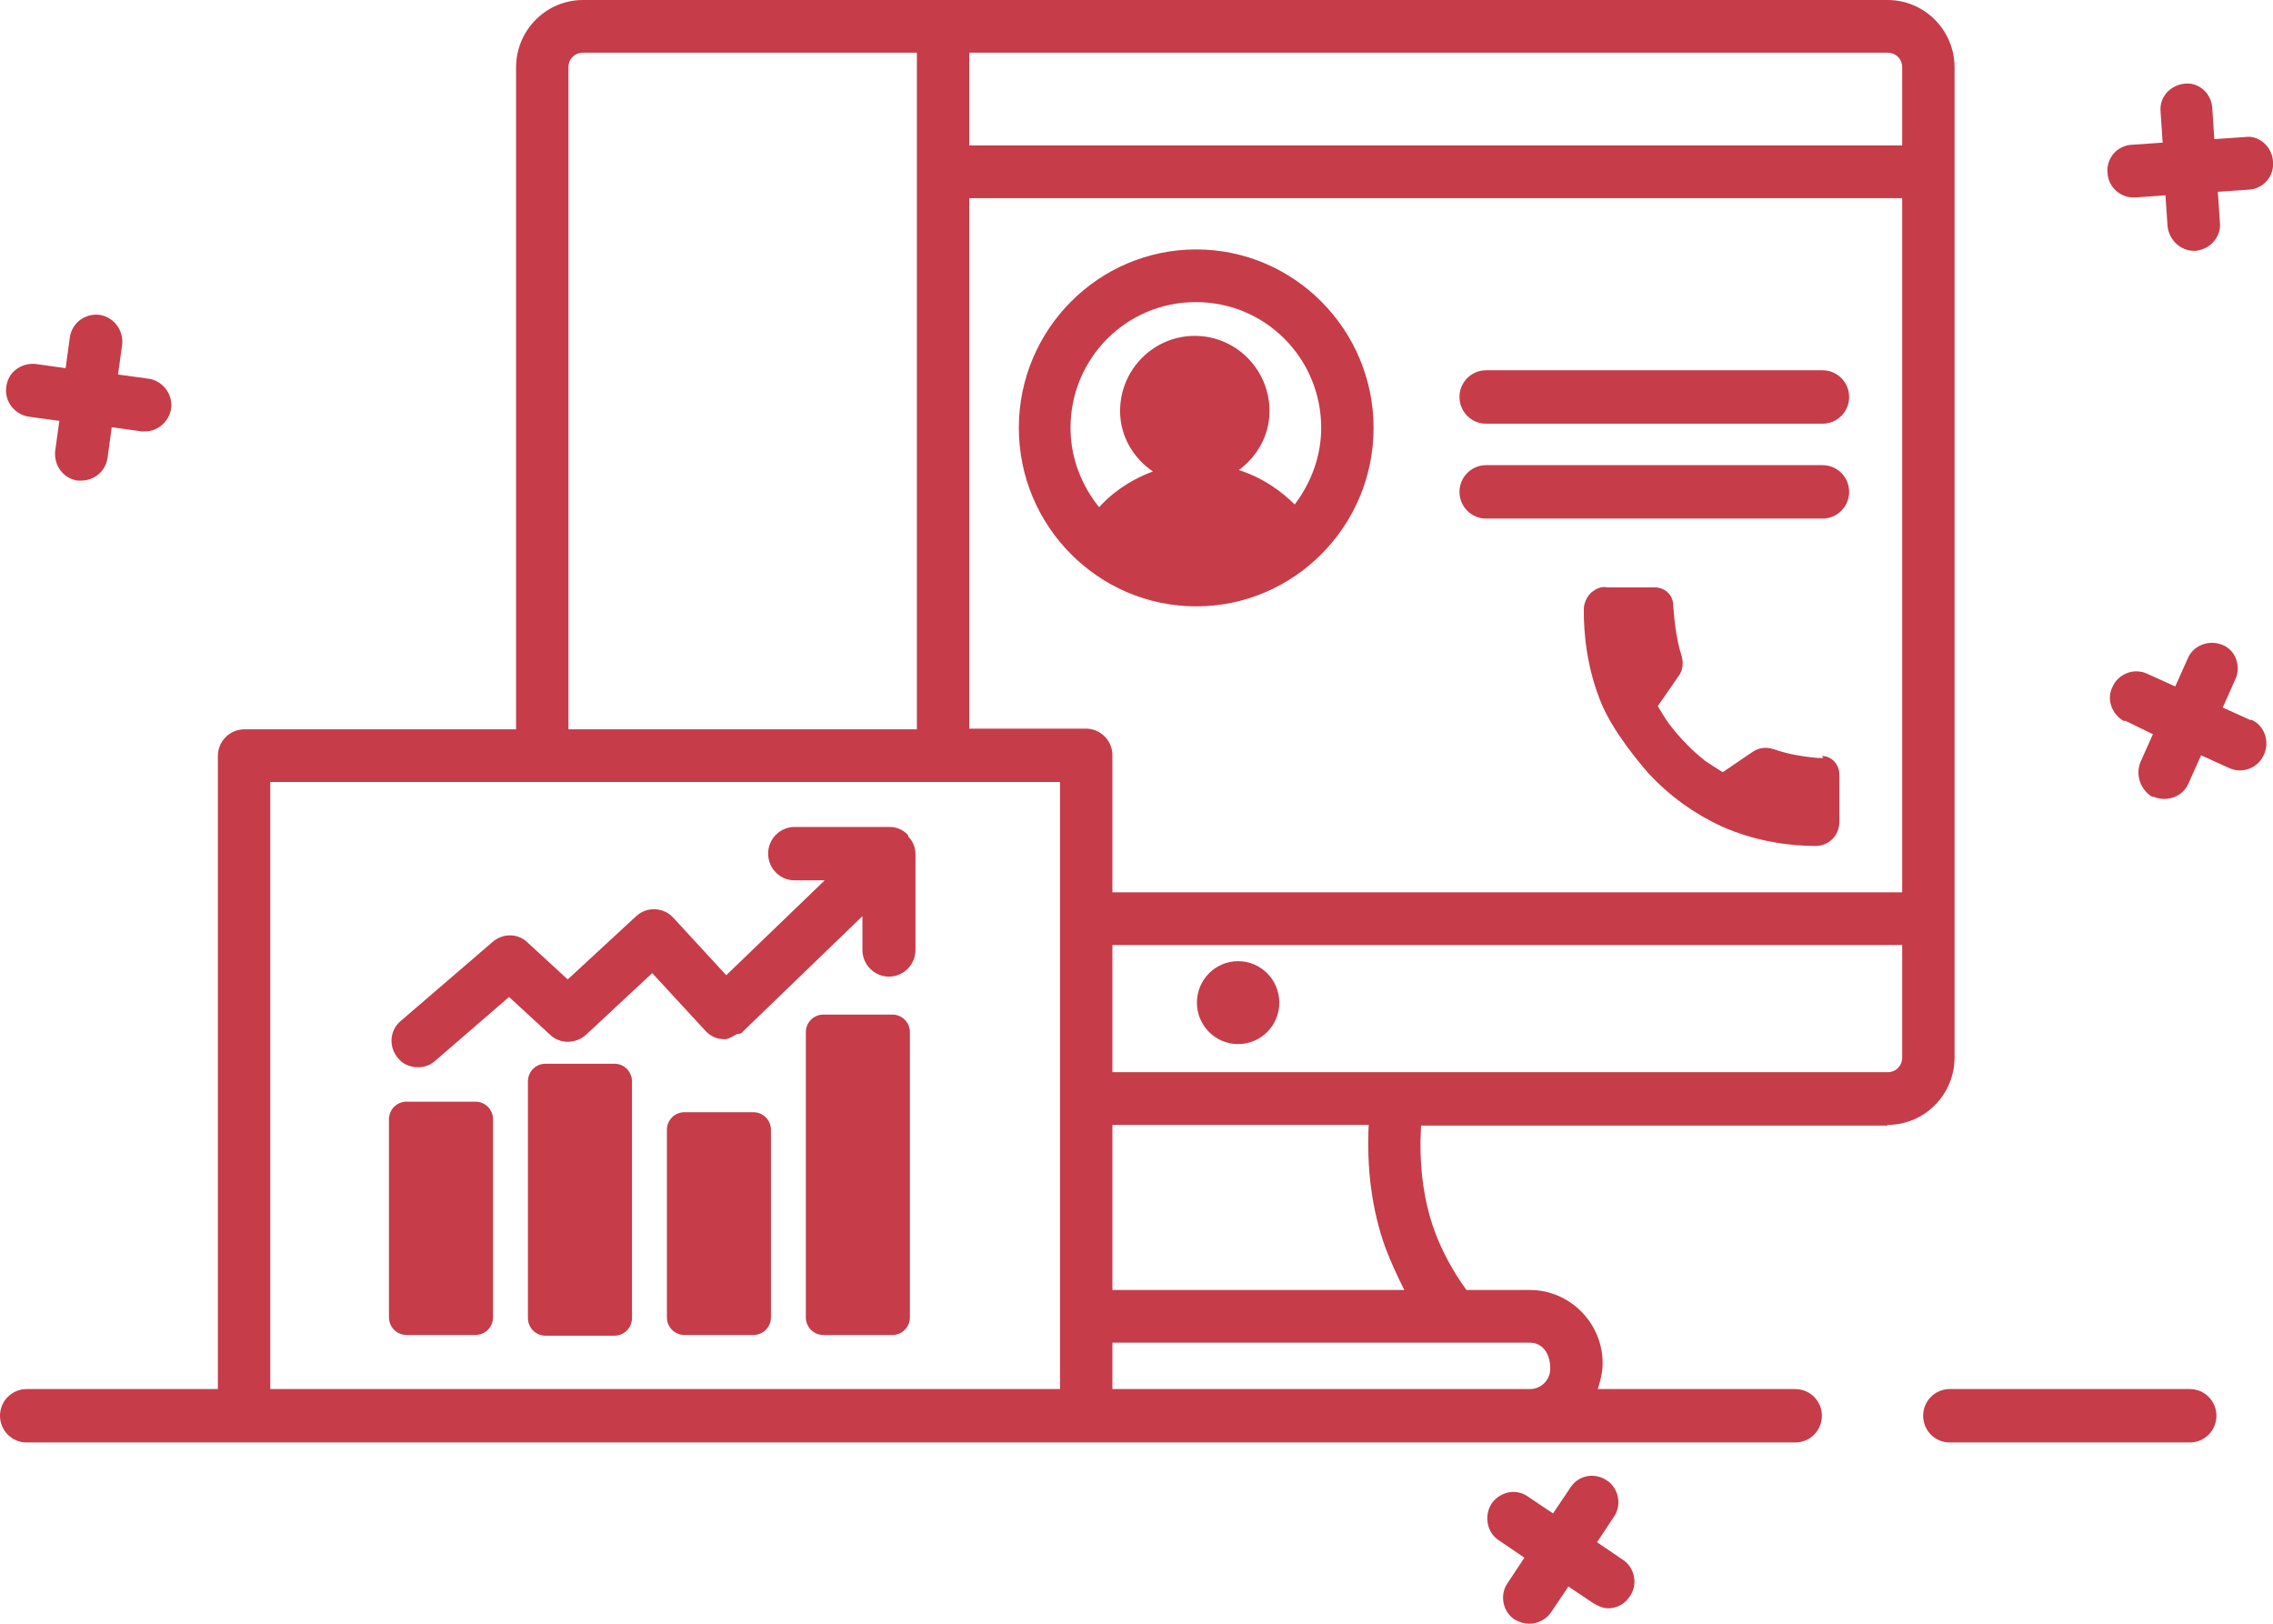 <svg width="98" height="70" viewBox="0 0 98 70" fill="none" xmlns="http://www.w3.org/2000/svg">
<g clip-path="url(#clip0_764_22767)">
<path d="M94.417 59.883H84.06C83.428 59.883 82.916 60.398 82.916 61.034C82.916 61.67 83.428 62.185 84.06 62.185H94.417C95.049 62.185 95.561 61.67 95.561 61.034C95.561 60.398 95.049 59.883 94.417 59.883Z" fill="#C63C49"/>
<path d="M81.381 48.494C82.976 48.494 84.271 47.192 84.271 45.586V2.908C84.271 1.302 82.976 0 81.381 0H25.14C23.544 0 22.25 1.302 22.25 2.908V31.441H10.538C9.905 31.441 9.394 31.956 9.394 32.592V59.883H1.144C0.512 59.883 0 60.398 0 61.034C0 61.67 0.512 62.185 1.144 62.185H77.406C78.039 62.185 78.55 61.67 78.55 61.034C78.55 60.398 78.039 59.883 77.406 59.883H68.886C69.006 59.52 69.097 59.156 69.097 58.762C69.097 57.036 67.682 55.612 65.966 55.612H63.226C62.654 54.825 62.172 53.946 61.841 53.038C61.329 51.614 61.178 50.069 61.269 48.524H81.381V48.494ZM81.381 46.222H47.961V40.74H82.013V45.586C82.013 45.95 81.742 46.222 81.381 46.222ZM41.789 8.542H82.013V38.468H47.961V32.562C47.961 31.926 47.45 31.411 46.817 31.411H41.789V8.542ZM82.013 2.908V6.27H41.789V2.272H81.381C81.742 2.272 82.013 2.544 82.013 2.908ZM24.508 2.908C24.508 2.544 24.779 2.272 25.14 2.272H39.531V31.441H24.508V2.908ZM11.652 33.713H45.703V59.883H11.652V33.713ZM66.839 59.005C66.839 59.489 66.447 59.883 65.966 59.883H47.961V57.884H65.966C66.447 57.884 66.839 58.278 66.839 59.005ZM59.733 53.795C59.974 54.431 60.245 55.007 60.546 55.612H47.961V48.494H59.011C58.92 50.312 59.131 52.129 59.733 53.795Z" fill="#C63C49"/>
<path d="M53.381 45.011C54.362 45.011 55.157 44.211 55.157 43.224C55.157 42.237 54.362 41.437 53.381 41.437C52.4 41.437 51.605 42.237 51.605 43.224C51.605 44.211 52.4 45.011 53.381 45.011Z" fill="#C63C49"/>
<path d="M20.503 47.494H17.523C17.107 47.494 16.77 47.833 16.77 48.251V56.793C16.77 57.211 17.107 57.55 17.523 57.55H20.503C20.919 57.55 21.256 57.211 21.256 56.793V48.251C21.256 47.833 20.919 47.494 20.503 47.494Z" fill="#C63C49"/>
<path d="M26.495 45.859H23.514C23.099 45.859 22.762 46.198 22.762 46.617V56.824C22.762 57.242 23.099 57.582 23.514 57.582H26.495C26.911 57.582 27.248 57.242 27.248 56.824V46.617C27.248 46.198 26.911 45.859 26.495 45.859Z" fill="#C63C49"/>
<path d="M32.486 47.949H29.506C29.09 47.949 28.753 48.288 28.753 48.706V56.794C28.753 57.212 29.09 57.551 29.506 57.551H32.486C32.902 57.551 33.239 57.212 33.239 56.794V48.706C33.239 48.288 32.902 47.949 32.486 47.949Z" fill="#C63C49"/>
<path d="M38.477 43.739H35.497C35.081 43.739 34.744 44.078 34.744 44.496V56.794C34.744 57.212 35.081 57.551 35.497 57.551H38.477C38.893 57.551 39.23 57.212 39.23 56.794V44.496C39.23 44.078 38.893 43.739 38.477 43.739Z" fill="#C63C49"/>
<path d="M39.14 35.984C38.929 35.772 38.658 35.65 38.357 35.65H34.262C33.63 35.65 33.118 36.165 33.118 36.801C33.118 37.438 33.63 37.952 34.262 37.952H35.557L31.312 42.042L29.024 39.558C28.602 39.103 27.88 39.073 27.428 39.497L24.477 42.223L22.731 40.618C22.31 40.224 21.677 40.224 21.226 40.618L17.282 44.01C16.8 44.404 16.74 45.131 17.161 45.616C17.372 45.888 17.703 46.01 18.034 46.01C18.305 46.01 18.546 45.919 18.757 45.737L21.948 42.98L23.725 44.616C24.146 45.01 24.809 45.01 25.26 44.616L28.12 41.951L30.439 44.465C30.649 44.677 30.92 44.798 31.191 44.798C31.191 44.798 31.191 44.798 31.221 44.798C31.221 44.798 31.221 44.798 31.252 44.798C31.432 44.798 31.583 44.677 31.763 44.586C31.854 44.556 31.944 44.586 32.004 44.495L37.183 39.497V40.951C37.183 41.587 37.695 42.102 38.327 42.102C38.959 42.102 39.471 41.587 39.471 40.951V36.832C39.471 36.529 39.35 36.256 39.17 36.074L39.14 35.984Z" fill="#C63C49"/>
<path d="M59.221 18.447C59.221 14.206 55.789 10.753 51.574 10.753C47.359 10.753 43.927 14.206 43.927 18.447C43.927 22.687 47.359 26.14 51.574 26.14C55.789 26.14 59.221 22.687 59.221 18.447ZM51.574 13.025C54.555 13.025 56.963 15.448 56.963 18.447C56.963 19.689 56.512 20.84 55.819 21.748C55.368 21.294 54.555 20.627 53.411 20.264C54.193 19.689 54.735 18.78 54.735 17.72C54.735 15.932 53.29 14.479 51.514 14.479C49.737 14.479 48.292 15.932 48.292 17.72C48.292 18.81 48.864 19.749 49.707 20.325C48.563 20.749 47.781 21.415 47.389 21.869C46.636 20.93 46.155 19.749 46.155 18.447C46.155 15.448 48.563 13.025 51.544 13.025H51.574Z" fill="#C63C49"/>
<path d="M78.611 32.683C78.249 32.683 77.858 32.622 77.497 32.562C77.135 32.501 76.804 32.41 76.443 32.289C76.142 32.198 75.841 32.228 75.57 32.41L74.275 33.289C74.034 33.137 73.793 32.986 73.522 32.804C72.95 32.35 72.439 31.835 71.957 31.199C71.776 30.956 71.626 30.684 71.475 30.441L72.378 29.139C72.559 28.897 72.589 28.563 72.499 28.261C72.378 27.897 72.318 27.564 72.258 27.2C72.198 26.837 72.168 26.443 72.138 26.08C72.138 25.656 71.776 25.322 71.355 25.322H69.307C69.036 25.262 68.796 25.383 68.585 25.565C68.404 25.747 68.284 26.019 68.284 26.292C68.284 27.291 68.404 28.806 69.067 30.381C69.578 31.562 70.632 32.834 71.084 33.349C71.987 34.319 73.041 35.076 74.215 35.621C75.781 36.318 77.286 36.469 78.279 36.469C78.851 36.469 79.303 36.015 79.303 35.439V33.38C79.303 32.956 78.972 32.592 78.55 32.592L78.611 32.683Z" fill="#C63C49"/>
<path d="M64.069 18.265H78.581C79.213 18.265 79.725 17.75 79.725 17.114C79.725 16.478 79.213 15.963 78.581 15.963H64.069C63.437 15.963 62.925 16.478 62.925 17.114C62.925 17.75 63.437 18.265 64.069 18.265Z" fill="#C63C49"/>
<path d="M64.069 22.355H78.581C79.213 22.355 79.725 21.84 79.725 21.204C79.725 20.568 79.213 20.053 78.581 20.053H64.069C63.437 20.053 62.925 20.568 62.925 21.204C62.925 21.84 63.437 22.355 64.069 22.355Z" fill="#C63C49"/>
<path d="M1.234 17.962L2.559 18.144L2.378 19.447C2.318 20.082 2.74 20.628 3.342 20.719H3.492C4.064 20.719 4.546 20.325 4.636 19.749L4.817 18.417L6.112 18.598H6.262C6.804 18.598 7.286 18.174 7.376 17.629C7.466 16.993 7.015 16.418 6.413 16.327L5.088 16.145L5.269 14.842C5.329 14.237 4.907 13.661 4.275 13.57C3.643 13.51 3.101 13.934 3.011 14.54L2.83 15.872L1.535 15.691C0.903 15.63 0.331 16.054 0.271 16.69C0.18 17.296 0.632 17.871 1.234 17.962Z" fill="#C63C49"/>
<path d="M96.796 5.907L95.471 5.998L95.381 4.665C95.35 4.029 94.809 3.544 94.206 3.605C93.574 3.665 93.092 4.18 93.153 4.816L93.243 6.149L91.918 6.24C91.286 6.27 90.804 6.815 90.865 7.452C90.895 8.057 91.406 8.512 91.978 8.512H92.069L93.363 8.421L93.454 9.754C93.514 10.329 93.996 10.814 94.598 10.814H94.658C95.29 10.753 95.772 10.208 95.712 9.602L95.621 8.269L96.946 8.178C97.578 8.148 98.06 7.603 98 6.967C97.97 6.331 97.398 5.816 96.796 5.907Z" fill="#C63C49"/>
<path d="M97.037 31.047L95.832 30.502L96.374 29.291C96.645 28.715 96.374 28.018 95.832 27.806C95.26 27.564 94.568 27.806 94.327 28.382L93.785 29.593L92.581 29.048C92.009 28.776 91.316 29.048 91.075 29.624C90.804 30.169 91.075 30.805 91.557 31.078H91.647L92.822 31.653L92.28 32.865C92.069 33.41 92.28 34.046 92.791 34.349C92.791 34.349 92.811 34.349 92.852 34.349C93.424 34.591 94.116 34.349 94.357 33.773L94.899 32.562L96.103 33.107C96.675 33.38 97.368 33.107 97.609 32.532C97.88 31.956 97.609 31.229 97.037 31.017V31.047Z" fill="#C63C49"/>
<path d="M69.97 67.243L68.856 66.486L69.579 65.396C69.94 64.881 69.789 64.154 69.278 63.821C68.736 63.457 68.043 63.609 67.712 64.124L66.959 65.244L65.875 64.517C65.364 64.154 64.671 64.305 64.31 64.82C63.979 65.335 64.099 66.062 64.611 66.395L65.725 67.153L65.002 68.243C64.641 68.758 64.791 69.485 65.303 69.818C65.514 69.939 65.725 70 65.936 70C66.297 70 66.658 69.818 66.869 69.515L67.622 68.394L68.705 69.121C68.916 69.243 69.127 69.334 69.338 69.334C69.699 69.334 70.06 69.152 70.271 68.819C70.632 68.304 70.482 67.577 69.97 67.243Z" fill="#C63C49"/>
</g>
<defs>
<clipPath id="clip0_764_22767">
<rect width="98" height="70" fill="white"/>
</clipPath>
</defs>
</svg>
